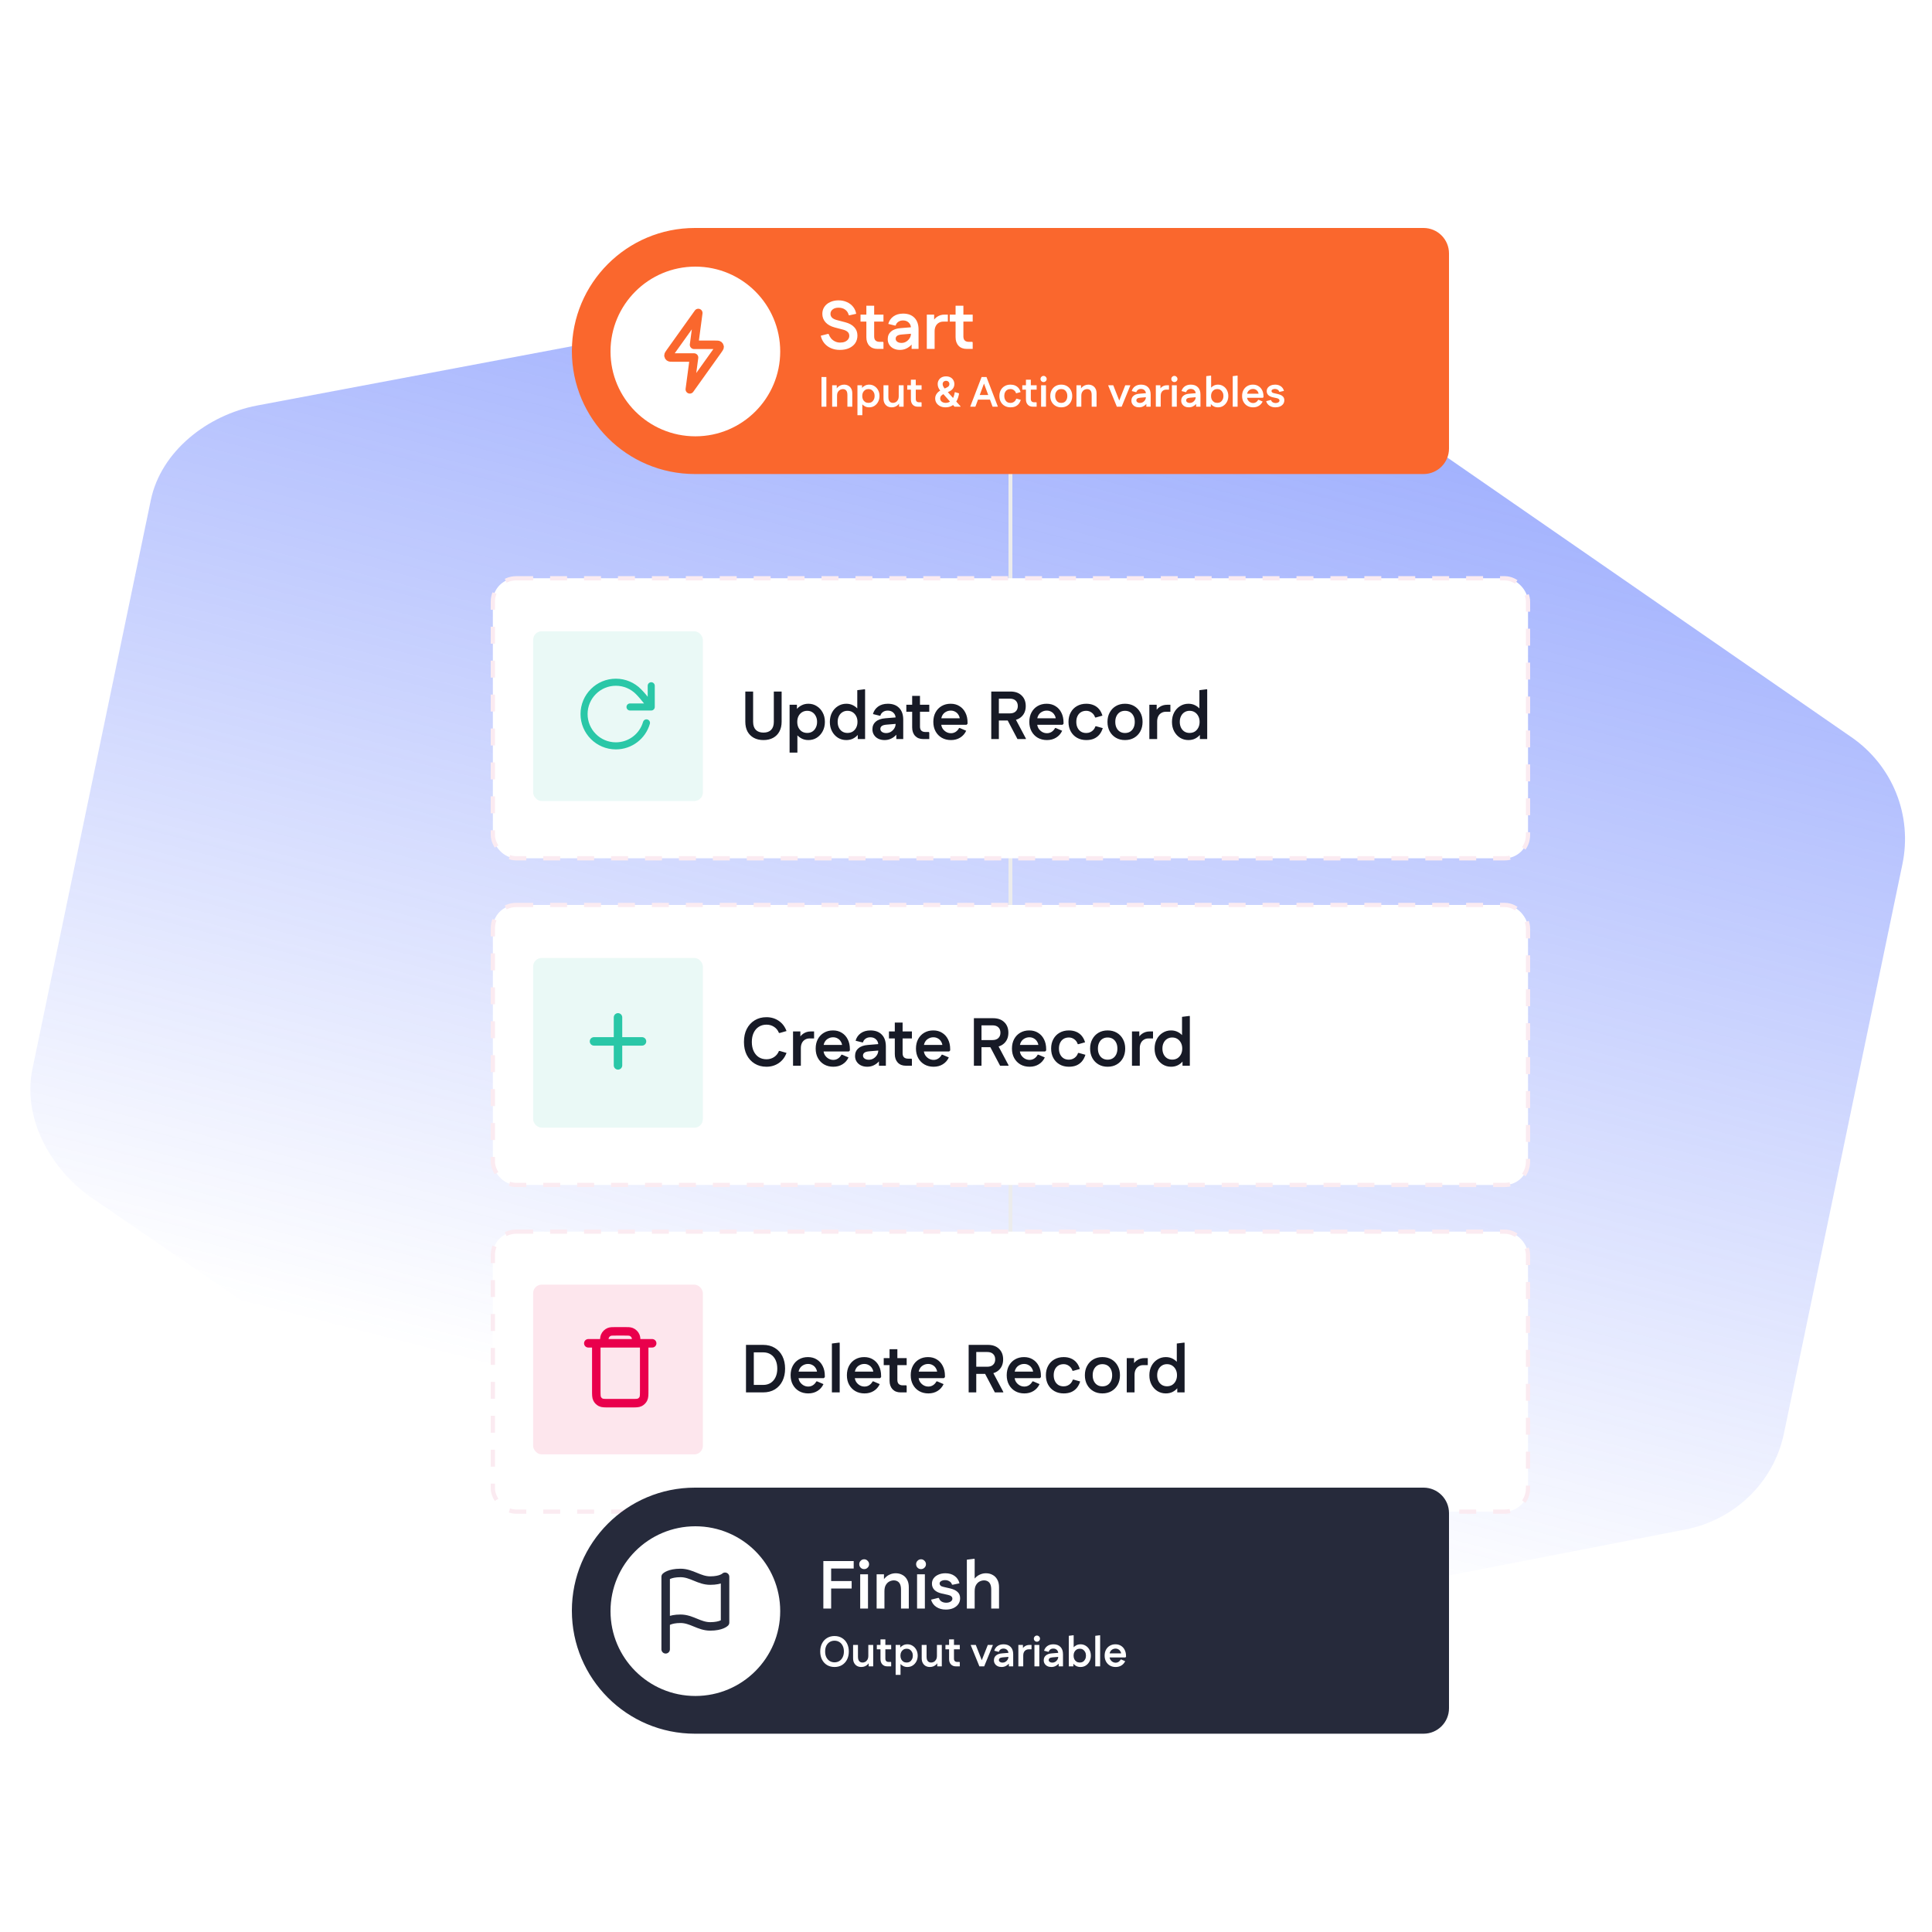 <svg width="500" height="500" viewBox="0 0 500 500" fill="none" xmlns="http://www.w3.org/2000/svg">
<g clip-path="url(#clip0_79_76)">
<path fill-rule="evenodd" clip-rule="evenodd" d="M304.806 70.135C297.443 65.047 288.351 63.118 279.563 64.82L66.516 104.95C53.633 107.412 41.66 116.806 39.035 129.416L8.389 276.655C5.769 289.242 12.993 302.607 23.773 310.018L200.581 431.231C207.943 436.319 217.581 438.325 226.374 436.6L436.126 395.844C448.978 393.352 459.057 383.576 461.675 371L492.342 223.657C494.957 211.093 489.878 198.199 479.138 190.772L304.806 70.135Z" fill="url(#paint0_linear_79_76)" fill-opacity="0.6"/>
<rect x="261" y="108" width="1" height="287" fill="#ECECEC"/>
<g filter="url(#filter0_d_79_76)">
<rect x="127.549" y="133.19" width="267.902" height="72.465" rx="6.039" fill="white" stroke="#FBEBF1" stroke-width="1.098" stroke-dasharray="4.39 4.39"/>
<path d="M197.594 175.059C196.622 175.059 195.785 174.866 195.082 174.48C194.38 174.093 193.835 173.549 193.448 172.846C193.074 172.132 192.886 171.288 192.886 170.316V162.499H194.907V170.351C194.907 171.241 195.135 171.927 195.592 172.407C196.06 172.887 196.728 173.127 197.594 173.127C198.461 173.127 199.123 172.887 199.579 172.407C200.036 171.927 200.265 171.241 200.265 170.351V162.499H202.285V170.316C202.285 171.288 202.092 172.132 201.705 172.846C201.33 173.549 200.792 174.093 200.089 174.48C199.386 174.866 198.555 175.059 197.594 175.059ZM209.212 175.059C208.557 175.059 207.971 174.925 207.456 174.655C206.94 174.386 206.507 174.035 206.156 173.601C205.816 173.168 205.576 172.705 205.435 172.214V168.489C205.576 167.986 205.816 167.523 206.156 167.101C206.507 166.668 206.94 166.323 207.456 166.065C207.971 165.796 208.557 165.661 209.212 165.661C210.02 165.661 210.741 165.866 211.373 166.276C212.017 166.674 212.527 167.224 212.902 167.927C213.288 168.63 213.481 169.438 213.481 170.351C213.481 171.265 213.288 172.079 212.902 172.793C212.527 173.496 212.017 174.052 211.373 174.462C210.741 174.86 210.02 175.059 209.212 175.059ZM204.346 178.309V165.924H206.244V168.665L205.822 170.351L206.366 172.055V178.309H204.346ZM208.914 173.215C209.417 173.215 209.857 173.098 210.231 172.864C210.618 172.618 210.916 172.278 211.127 171.845C211.35 171.411 211.461 170.914 211.461 170.351C211.461 169.789 211.35 169.297 211.127 168.876C210.916 168.442 210.618 168.103 210.231 167.857C209.857 167.611 209.417 167.488 208.914 167.488C208.41 167.488 207.959 167.611 207.561 167.857C207.175 168.103 206.87 168.442 206.648 168.876C206.437 169.297 206.331 169.789 206.331 170.351C206.331 170.914 206.437 171.411 206.648 171.845C206.87 172.278 207.175 172.618 207.561 172.864C207.959 173.098 208.41 173.215 208.914 173.215ZM219.017 175.059C218.221 175.059 217.501 174.86 216.857 174.462C216.213 174.052 215.703 173.496 215.328 172.793C214.954 172.091 214.766 171.282 214.766 170.369C214.766 169.444 214.954 168.63 215.328 167.927C215.703 167.224 216.213 166.674 216.857 166.276C217.501 165.866 218.221 165.661 219.017 165.661C219.673 165.661 220.259 165.796 220.774 166.065C221.301 166.334 221.735 166.686 222.074 167.119C222.426 167.541 222.671 168.003 222.812 168.507V172.231C222.671 172.723 222.426 173.186 222.074 173.619C221.735 174.052 221.301 174.404 220.774 174.673C220.259 174.931 219.673 175.059 219.017 175.059ZM219.316 173.215C219.831 173.215 220.282 173.098 220.669 172.864C221.055 172.618 221.36 172.278 221.582 171.845C221.805 171.411 221.916 170.914 221.916 170.351C221.916 169.789 221.805 169.297 221.582 168.876C221.36 168.442 221.055 168.103 220.669 167.857C220.282 167.611 219.831 167.488 219.316 167.488C218.824 167.488 218.385 167.611 217.999 167.857C217.612 168.103 217.313 168.442 217.103 168.876C216.892 169.297 216.786 169.789 216.786 170.351C216.786 170.914 216.892 171.411 217.103 171.845C217.313 172.278 217.612 172.618 217.999 172.864C218.385 173.098 218.824 173.215 219.316 173.215ZM221.986 174.796V172.055L222.408 170.351L221.863 168.665V162.147L223.831 161.901L223.884 162.042V174.796H221.986ZM228.926 175.059C228.317 175.059 227.772 174.942 227.292 174.708C226.824 174.474 226.455 174.146 226.185 173.724C225.916 173.303 225.781 172.823 225.781 172.284C225.781 171.452 226.068 170.791 226.642 170.299C227.216 169.795 228.042 169.502 229.119 169.42L232.562 169.139V170.808L229.418 171.072C228.856 171.118 228.452 171.236 228.206 171.423C227.96 171.61 227.837 171.862 227.837 172.178C227.837 172.495 227.977 172.752 228.258 172.951C228.539 173.15 228.897 173.25 229.33 173.25C229.787 173.25 230.197 173.139 230.56 172.916C230.934 172.682 231.233 172.383 231.456 172.02C231.678 171.657 231.789 171.265 231.789 170.843V169.385C231.789 168.823 231.602 168.36 231.227 167.997C230.852 167.623 230.36 167.435 229.751 167.435C229.236 167.435 228.809 167.564 228.469 167.822C228.141 168.068 227.93 168.378 227.837 168.753H227.643L225.922 168.331C226.133 167.535 226.572 166.891 227.239 166.399C227.919 165.907 228.762 165.661 229.769 165.661C231.022 165.661 232 166.024 232.703 166.75C233.406 167.464 233.757 168.478 233.757 169.789V174.796H231.965V172.214L232.685 172.319C232.545 172.823 232.293 173.285 231.93 173.707C231.567 174.117 231.128 174.445 230.612 174.691C230.109 174.936 229.547 175.059 228.926 175.059ZM238.914 174.796C238.048 174.796 237.357 174.527 236.841 173.988C236.326 173.437 236.068 172.7 236.068 171.774V163.623H238.089V171.564C238.089 172.032 238.206 172.383 238.44 172.618C238.686 172.852 239.037 172.969 239.494 172.969H240.407L240.495 173.162V174.796H238.914ZM234.558 167.734V165.924H240.495V167.734H234.558ZM246.114 175.059C245.212 175.059 244.415 174.86 243.724 174.462C243.045 174.064 242.512 173.513 242.126 172.811C241.739 172.108 241.546 171.288 241.546 170.351C241.546 169.426 241.733 168.612 242.108 167.91C242.495 167.195 243.022 166.645 243.689 166.258C244.369 165.86 245.147 165.661 246.026 165.661C246.904 165.661 247.665 165.866 248.309 166.276C248.965 166.674 249.475 167.236 249.838 167.962C250.213 168.688 250.4 169.537 250.4 170.509V170.843L250.136 171.107H242.495V169.42H249.486L248.415 169.824C248.403 169.332 248.286 168.911 248.064 168.56C247.853 168.196 247.572 167.921 247.22 167.734C246.881 167.535 246.494 167.435 246.061 167.435C245.592 167.435 245.165 167.546 244.778 167.769C244.392 167.98 244.093 168.278 243.883 168.665C243.672 169.04 243.566 169.479 243.566 169.982V170.685C243.566 171.165 243.678 171.605 243.9 172.003C244.134 172.389 244.445 172.7 244.831 172.934C245.218 173.168 245.645 173.285 246.114 173.285C246.559 173.285 246.963 173.168 247.326 172.934C247.7 172.688 247.993 172.36 248.204 171.95H248.415L250.049 172.653C249.697 173.414 249.176 174.005 248.485 174.427C247.806 174.849 247.015 175.059 246.114 175.059ZM256.538 174.796V162.499H258.505V174.796H256.538ZM257.574 170V168.155H261.351C262.007 168.155 262.511 167.986 262.862 167.646C263.225 167.306 263.407 166.844 263.407 166.258H265.462C265.462 167.394 265.105 168.302 264.39 168.981C263.688 169.66 262.727 170 261.509 170H257.574ZM263.407 166.258C263.407 165.661 263.225 165.192 262.862 164.853C262.511 164.513 262.007 164.343 261.351 164.343H257.574V162.499H261.509C262.727 162.499 263.688 162.838 264.39 163.518C265.105 164.197 265.462 165.11 265.462 166.258H263.407ZM263.319 174.796L260.508 169.455L262.44 168.893L265.497 174.655V174.796H263.319ZM270.955 175.059C270.053 175.059 269.257 174.86 268.566 174.462C267.886 174.064 267.354 173.513 266.967 172.811C266.581 172.108 266.387 171.288 266.387 170.351C266.387 169.426 266.575 168.612 266.95 167.91C267.336 167.195 267.863 166.645 268.531 166.258C269.21 165.86 269.989 165.661 270.867 165.661C271.745 165.661 272.507 165.866 273.151 166.276C273.807 166.674 274.316 167.236 274.679 167.962C275.054 168.688 275.241 169.537 275.241 170.509V170.843L274.978 171.107H267.336V169.42H274.328L273.256 169.824C273.244 169.332 273.127 168.911 272.905 168.56C272.694 168.196 272.413 167.921 272.062 167.734C271.722 167.535 271.336 167.435 270.902 167.435C270.434 167.435 270.006 167.546 269.62 167.769C269.233 167.98 268.935 168.278 268.724 168.665C268.513 169.04 268.408 169.479 268.408 169.982V170.685C268.408 171.165 268.519 171.605 268.741 172.003C268.976 172.389 269.286 172.7 269.672 172.934C270.059 173.168 270.486 173.285 270.955 173.285C271.4 173.285 271.804 173.168 272.167 172.934C272.542 172.688 272.835 172.36 273.045 171.95H273.256L274.89 172.653C274.539 173.414 274.017 174.005 273.326 174.427C272.647 174.849 271.857 175.059 270.955 175.059ZM281.129 175.059C280.215 175.059 279.413 174.86 278.722 174.462C278.031 174.064 277.493 173.513 277.106 172.811C276.72 172.108 276.526 171.288 276.526 170.351C276.526 169.426 276.72 168.612 277.106 167.91C277.493 167.195 278.031 166.645 278.722 166.258C279.413 165.86 280.215 165.661 281.129 165.661C281.832 165.661 282.458 165.778 283.009 166.012C283.571 166.246 284.045 166.592 284.432 167.049C284.818 167.505 285.111 168.068 285.31 168.735L283.624 169.209H283.413C283.249 168.682 282.956 168.267 282.534 167.962C282.113 167.646 281.644 167.488 281.129 167.488C280.602 167.488 280.145 167.605 279.759 167.839C279.372 168.073 279.074 168.407 278.863 168.841C278.652 169.262 278.547 169.766 278.547 170.351C278.547 170.925 278.652 171.429 278.863 171.862C279.074 172.295 279.372 172.635 279.759 172.881C280.145 173.115 280.602 173.232 281.129 173.232C281.504 173.232 281.843 173.162 282.148 173.022C282.464 172.881 282.739 172.682 282.974 172.424C283.208 172.167 283.383 171.856 283.501 171.493H283.711L285.398 171.968C285.187 172.647 284.883 173.221 284.484 173.689C284.086 174.146 283.606 174.491 283.044 174.726C282.493 174.948 281.855 175.059 281.129 175.059ZM291.146 175.059C290.256 175.059 289.471 174.86 288.792 174.462C288.113 174.064 287.58 173.513 287.194 172.811C286.807 172.096 286.614 171.277 286.614 170.351C286.614 169.438 286.807 168.63 287.194 167.927C287.58 167.213 288.113 166.656 288.792 166.258C289.471 165.86 290.256 165.661 291.146 165.661C292.048 165.661 292.839 165.86 293.518 166.258C294.197 166.656 294.73 167.213 295.116 167.927C295.503 168.63 295.696 169.438 295.696 170.351C295.696 171.277 295.503 172.096 295.116 172.811C294.73 173.513 294.197 174.064 293.518 174.462C292.839 174.86 292.048 175.059 291.146 175.059ZM291.146 173.232C291.662 173.232 292.107 173.115 292.481 172.881C292.856 172.647 293.149 172.313 293.36 171.88C293.571 171.446 293.676 170.943 293.676 170.369C293.676 169.772 293.571 169.262 293.36 168.841C293.149 168.407 292.856 168.073 292.481 167.839C292.107 167.605 291.662 167.488 291.146 167.488C290.643 167.488 290.203 167.605 289.829 167.839C289.454 168.073 289.161 168.407 288.95 168.841C288.739 169.262 288.634 169.766 288.634 170.351C288.634 170.937 288.739 171.446 288.95 171.88C289.161 172.313 289.454 172.647 289.829 172.881C290.203 173.115 290.643 173.232 291.146 173.232ZM297.45 174.796V165.924H299.347V168.191L298.838 168.155C299.084 167.464 299.493 166.92 300.067 166.522C300.641 166.124 301.297 165.924 302.035 165.924H302.896V167.734H301.736C301.279 167.734 300.881 167.839 300.542 168.05C300.202 168.249 299.938 168.536 299.751 168.911C299.564 169.286 299.47 169.731 299.47 170.246V174.796H297.45ZM307.558 175.059C306.761 175.059 306.041 174.86 305.397 174.462C304.753 174.052 304.243 173.496 303.868 172.793C303.494 172.091 303.306 171.282 303.306 170.369C303.306 169.444 303.494 168.63 303.868 167.927C304.243 167.224 304.753 166.674 305.397 166.276C306.041 165.866 306.761 165.661 307.558 165.661C308.213 165.661 308.799 165.796 309.314 166.065C309.841 166.334 310.275 166.686 310.614 167.119C310.966 167.541 311.212 168.003 311.352 168.507V172.231C311.212 172.723 310.966 173.186 310.614 173.619C310.275 174.052 309.841 174.404 309.314 174.673C308.799 174.931 308.213 175.059 307.558 175.059ZM307.856 173.215C308.372 173.215 308.822 173.098 309.209 172.864C309.595 172.618 309.9 172.278 310.122 171.845C310.345 171.411 310.456 170.914 310.456 170.351C310.456 169.789 310.345 169.297 310.122 168.876C309.9 168.442 309.595 168.103 309.209 167.857C308.822 167.611 308.372 167.488 307.856 167.488C307.364 167.488 306.925 167.611 306.539 167.857C306.152 168.103 305.854 168.442 305.643 168.876C305.432 169.297 305.326 169.789 305.326 170.351C305.326 170.914 305.432 171.411 305.643 171.845C305.854 172.278 306.152 172.618 306.539 172.864C306.925 173.098 307.364 173.215 307.856 173.215ZM310.526 174.796V172.055L310.948 170.351L310.403 168.665V162.147L312.371 161.901L312.424 162.042V174.796H310.526Z" fill="#171A26"/>
<rect x="137.979" y="146.914" width="43.918" height="43.918" rx="2.196" fill="#2AC7A7" fill-opacity="0.1"/>
<path d="M168.539 166.495C168.539 166.495 166.705 163.995 165.215 162.504C163.724 161.012 161.665 160.09 159.39 160.09C154.842 160.09 151.155 163.777 151.155 168.324C151.155 172.872 154.842 176.559 159.39 176.559C163.144 176.559 166.311 174.047 167.303 170.612M168.539 166.495V161.005M168.539 166.495H163.05" stroke="#2AC7A7" stroke-width="1.83" stroke-linecap="round" stroke-linejoin="round"/>
</g>
<g filter="url(#filter1_d_79_76)">
<rect x="127.549" y="217.733" width="267.902" height="72.465" rx="6.039" fill="white" stroke="#FBEBF1" stroke-width="1.098" stroke-dasharray="4.39 4.39"/>
<path d="M198.35 259.602C197.202 259.602 196.189 259.333 195.311 258.794C194.432 258.255 193.747 257.506 193.255 256.546C192.775 255.585 192.535 254.467 192.535 253.19C192.535 251.902 192.775 250.783 193.255 249.835C193.747 248.874 194.432 248.125 195.311 247.586C196.189 247.047 197.202 246.778 198.35 246.778C199.556 246.778 200.622 247.094 201.547 247.727C202.472 248.359 203.14 249.238 203.55 250.362L201.775 250.871L201.582 250.836C201.313 250.157 200.891 249.636 200.317 249.273C199.743 248.898 199.093 248.711 198.367 248.711C197.606 248.711 196.938 248.898 196.365 249.273C195.802 249.636 195.363 250.151 195.047 250.819C194.731 251.486 194.573 252.277 194.573 253.19C194.573 254.104 194.731 254.894 195.047 255.562C195.363 256.229 195.802 256.751 196.365 257.125C196.938 257.488 197.606 257.67 198.367 257.67C199.093 257.67 199.743 257.482 200.317 257.108C200.891 256.733 201.313 256.212 201.582 255.544L201.775 255.509L203.55 256.019C203.14 257.143 202.472 258.021 201.547 258.654C200.622 259.286 199.556 259.602 198.35 259.602ZM205.238 259.339V250.467H207.136V252.733L206.626 252.698C206.872 252.007 207.282 251.463 207.856 251.065C208.43 250.666 209.086 250.467 209.823 250.467H210.684V252.277H209.525C209.068 252.277 208.67 252.382 208.33 252.593C207.991 252.792 207.727 253.079 207.54 253.454C207.352 253.828 207.259 254.274 207.259 254.789V259.339H205.238ZM215.662 259.602C214.761 259.602 213.964 259.403 213.273 259.005C212.594 258.607 212.061 258.056 211.675 257.354C211.288 256.651 211.095 255.831 211.095 254.894C211.095 253.969 211.282 253.155 211.657 252.452C212.043 251.738 212.57 251.188 213.238 250.801C213.917 250.403 214.696 250.204 215.575 250.204C216.453 250.204 217.214 250.409 217.858 250.819C218.514 251.217 219.024 251.779 219.387 252.505C219.761 253.231 219.949 254.08 219.949 255.052V255.386L219.685 255.65H212.043V253.963H219.035L217.964 254.367C217.952 253.875 217.835 253.454 217.612 253.102C217.402 252.739 217.12 252.464 216.769 252.277C216.429 252.078 216.043 251.978 215.61 251.978C215.141 251.978 214.714 252.089 214.327 252.312C213.941 252.523 213.642 252.821 213.431 253.208C213.22 253.583 213.115 254.022 213.115 254.525V255.228C213.115 255.708 213.226 256.147 213.449 256.546C213.683 256.932 213.993 257.242 214.38 257.477C214.766 257.711 215.194 257.828 215.662 257.828C216.107 257.828 216.511 257.711 216.874 257.477C217.249 257.231 217.542 256.903 217.753 256.493H217.964L219.597 257.196C219.246 257.957 218.725 258.548 218.034 258.97C217.355 259.391 216.564 259.602 215.662 259.602ZM224.431 259.602C223.822 259.602 223.277 259.485 222.797 259.251C222.329 259.017 221.96 258.689 221.691 258.267C221.421 257.846 221.287 257.365 221.287 256.827C221.287 255.995 221.573 255.333 222.147 254.842C222.721 254.338 223.547 254.045 224.624 253.963L228.068 253.682V255.351L224.923 255.614C224.361 255.661 223.957 255.778 223.711 255.966C223.465 256.153 223.342 256.405 223.342 256.721C223.342 257.037 223.482 257.295 223.764 257.494C224.045 257.693 224.402 257.793 224.835 257.793C225.292 257.793 225.702 257.682 226.065 257.459C226.44 257.225 226.738 256.926 226.961 256.563C227.183 256.2 227.295 255.808 227.295 255.386V253.928C227.295 253.366 227.107 252.903 226.732 252.54C226.358 252.165 225.866 251.978 225.257 251.978C224.741 251.978 224.314 252.107 223.974 252.365C223.646 252.61 223.436 252.921 223.342 253.296H223.149L221.427 252.874C221.638 252.078 222.077 251.433 222.745 250.942C223.424 250.45 224.267 250.204 225.274 250.204C226.527 250.204 227.505 250.567 228.208 251.293C228.911 252.007 229.262 253.02 229.262 254.332V259.339H227.47V256.756L228.19 256.862C228.05 257.365 227.798 257.828 227.435 258.25C227.072 258.66 226.633 258.987 226.118 259.233C225.614 259.479 225.052 259.602 224.431 259.602ZM234.419 259.339C233.553 259.339 232.862 259.069 232.347 258.531C231.831 257.98 231.574 257.242 231.574 256.317V248.166H233.594V256.106C233.594 256.575 233.711 256.926 233.945 257.16C234.191 257.395 234.542 257.512 234.999 257.512H235.913L236.001 257.705V259.339H234.419ZM230.063 252.277V250.467H236.001V252.277H230.063ZM241.619 259.602C240.717 259.602 239.921 259.403 239.23 259.005C238.55 258.607 238.017 258.056 237.631 257.354C237.245 256.651 237.051 255.831 237.051 254.894C237.051 253.969 237.239 253.155 237.613 252.452C238 251.738 238.527 251.188 239.194 250.801C239.874 250.403 240.653 250.204 241.531 250.204C242.409 250.204 243.171 250.409 243.815 250.819C244.471 251.217 244.98 251.779 245.343 252.505C245.718 253.231 245.905 254.08 245.905 255.052V255.386L245.642 255.65H238V253.963H244.992L243.92 254.367C243.908 253.875 243.791 253.454 243.569 253.102C243.358 252.739 243.077 252.464 242.726 252.277C242.386 252.078 241.999 251.978 241.566 251.978C241.098 251.978 240.67 252.089 240.284 252.312C239.897 252.523 239.599 252.821 239.388 253.208C239.177 253.583 239.072 254.022 239.072 254.525V255.228C239.072 255.708 239.183 256.147 239.405 256.546C239.64 256.932 239.95 257.242 240.336 257.477C240.723 257.711 241.15 257.828 241.619 257.828C242.064 257.828 242.468 257.711 242.831 257.477C243.206 257.231 243.498 256.903 243.709 256.493H243.92L245.554 257.196C245.203 257.957 244.681 258.548 243.99 258.97C243.311 259.391 242.521 259.602 241.619 259.602ZM252.043 259.339V247.042H254.01V259.339H252.043ZM253.079 254.543V252.698H256.856C257.512 252.698 258.016 252.529 258.367 252.189C258.73 251.849 258.912 251.387 258.912 250.801H260.967C260.967 251.937 260.61 252.845 259.896 253.524C259.193 254.203 258.233 254.543 257.015 254.543H253.079ZM258.912 250.801C258.912 250.204 258.73 249.735 258.367 249.396C258.016 249.056 257.512 248.886 256.856 248.886H253.079V247.042H257.015C258.233 247.042 259.193 247.381 259.896 248.061C260.61 248.74 260.967 249.653 260.967 250.801H258.912ZM258.824 259.339L256.013 253.998L257.946 253.436L261.002 259.198V259.339H258.824ZM266.46 259.602C265.558 259.602 264.762 259.403 264.071 259.005C263.392 258.607 262.859 258.056 262.472 257.354C262.086 256.651 261.893 255.831 261.893 254.894C261.893 253.969 262.08 253.155 262.455 252.452C262.841 251.738 263.368 251.188 264.036 250.801C264.715 250.403 265.494 250.204 266.372 250.204C267.251 250.204 268.012 250.409 268.656 250.819C269.312 251.217 269.821 251.779 270.184 252.505C270.559 253.231 270.747 254.08 270.747 255.052V255.386L270.483 255.65H262.841V253.963H269.833L268.761 254.367C268.75 253.875 268.633 253.454 268.41 253.102C268.199 252.739 267.918 252.464 267.567 252.277C267.227 252.078 266.841 251.978 266.407 251.978C265.939 251.978 265.511 252.089 265.125 252.312C264.739 252.523 264.44 252.821 264.229 253.208C264.018 253.583 263.913 254.022 263.913 254.525V255.228C263.913 255.708 264.024 256.147 264.247 256.546C264.481 256.932 264.791 257.242 265.178 257.477C265.564 257.711 265.992 257.828 266.46 257.828C266.905 257.828 267.309 257.711 267.672 257.477C268.047 257.231 268.34 256.903 268.551 256.493H268.761L270.395 257.196C270.044 257.957 269.523 258.548 268.832 258.97C268.152 259.391 267.362 259.602 266.46 259.602ZM276.634 259.602C275.721 259.602 274.918 259.403 274.227 259.005C273.537 258.607 272.998 258.056 272.611 257.354C272.225 256.651 272.032 255.831 272.032 254.894C272.032 253.969 272.225 253.155 272.611 252.452C272.998 251.738 273.537 251.188 274.227 250.801C274.918 250.403 275.721 250.204 276.634 250.204C277.337 250.204 277.963 250.321 278.514 250.555C279.076 250.789 279.55 251.135 279.937 251.592C280.323 252.048 280.616 252.61 280.815 253.278L279.129 253.752H278.918C278.754 253.225 278.461 252.81 278.04 252.505C277.618 252.189 277.15 252.031 276.634 252.031C276.107 252.031 275.65 252.148 275.264 252.382C274.877 252.616 274.579 252.95 274.368 253.383C274.157 253.805 274.052 254.309 274.052 254.894C274.052 255.468 274.157 255.972 274.368 256.405C274.579 256.838 274.877 257.178 275.264 257.424C275.65 257.658 276.107 257.775 276.634 257.775C277.009 257.775 277.349 257.705 277.653 257.564C277.969 257.424 278.245 257.225 278.479 256.967C278.713 256.71 278.889 256.399 279.006 256.036H279.217L280.903 256.51C280.692 257.19 280.388 257.764 279.99 258.232C279.591 258.689 279.111 259.034 278.549 259.269C277.999 259.491 277.36 259.602 276.634 259.602ZM286.651 259.602C285.761 259.602 284.977 259.403 284.297 259.005C283.618 258.607 283.085 258.056 282.699 257.354C282.312 256.639 282.119 255.819 282.119 254.894C282.119 253.981 282.312 253.173 282.699 252.47C283.085 251.756 283.618 251.199 284.297 250.801C284.977 250.403 285.761 250.204 286.651 250.204C287.553 250.204 288.344 250.403 289.023 250.801C289.702 251.199 290.235 251.756 290.622 252.47C291.008 253.173 291.201 253.981 291.201 254.894C291.201 255.819 291.008 256.639 290.622 257.354C290.235 258.056 289.702 258.607 289.023 259.005C288.344 259.403 287.553 259.602 286.651 259.602ZM286.651 257.775C287.167 257.775 287.612 257.658 287.987 257.424C288.361 257.19 288.654 256.856 288.865 256.423C289.076 255.989 289.181 255.486 289.181 254.912C289.181 254.315 289.076 253.805 288.865 253.383C288.654 252.95 288.361 252.616 287.987 252.382C287.612 252.148 287.167 252.031 286.651 252.031C286.148 252.031 285.709 252.148 285.334 252.382C284.959 252.616 284.666 252.95 284.456 253.383C284.245 253.805 284.139 254.309 284.139 254.894C284.139 255.48 284.245 255.989 284.456 256.423C284.666 256.856 284.959 257.19 285.334 257.424C285.709 257.658 286.148 257.775 286.651 257.775ZM292.955 259.339V250.467H294.852V252.733L294.343 252.698C294.589 252.007 294.999 251.463 295.572 251.065C296.146 250.666 296.802 250.467 297.54 250.467H298.401V252.277H297.241C296.785 252.277 296.386 252.382 296.047 252.593C295.707 252.792 295.444 253.079 295.256 253.454C295.069 253.828 294.975 254.274 294.975 254.789V259.339H292.955ZM303.063 259.602C302.266 259.602 301.546 259.403 300.902 259.005C300.258 258.595 299.748 258.039 299.374 257.336C298.999 256.633 298.811 255.825 298.811 254.912C298.811 253.987 298.999 253.173 299.374 252.47C299.748 251.767 300.258 251.217 300.902 250.819C301.546 250.409 302.266 250.204 303.063 250.204C303.719 250.204 304.304 250.338 304.82 250.608C305.347 250.877 305.78 251.229 306.119 251.662C306.471 252.083 306.717 252.546 306.857 253.05V256.774C306.717 257.266 306.471 257.728 306.119 258.162C305.78 258.595 305.347 258.946 304.82 259.216C304.304 259.473 303.719 259.602 303.063 259.602ZM303.361 257.758C303.877 257.758 304.328 257.641 304.714 257.406C305.101 257.16 305.405 256.821 305.628 256.387C305.85 255.954 305.961 255.456 305.961 254.894C305.961 254.332 305.85 253.84 305.628 253.419C305.405 252.985 305.101 252.646 304.714 252.4C304.328 252.154 303.877 252.031 303.361 252.031C302.87 252.031 302.43 252.154 302.044 252.4C301.657 252.646 301.359 252.985 301.148 253.419C300.937 253.84 300.832 254.332 300.832 254.894C300.832 255.456 300.937 255.954 301.148 256.387C301.359 256.821 301.657 257.16 302.044 257.406C302.43 257.641 302.87 257.758 303.361 257.758ZM306.032 259.339V256.598L306.453 254.894L305.909 253.208V246.69L307.876 246.444L307.929 246.585V259.339H306.032Z" fill="#171A26"/>
<rect x="137.979" y="231.457" width="43.918" height="43.918" rx="2.196" fill="#2AC7A7" fill-opacity="0.1"/>
<path d="M159.939 259.25V253.04M159.939 253.04V246.829M159.939 253.04H166.15M159.939 253.04H153.728" stroke="#2AC7A7" stroke-width="2.196" stroke-linecap="round" stroke-linejoin="round"/>
</g>
<g filter="url(#filter2_d_79_76)">
<rect x="127.549" y="302.276" width="267.902" height="72.465" rx="6.039" fill="white" stroke="#FBEBF1" stroke-width="1.098" stroke-dasharray="4.39 4.39"/>
<path d="M194.292 343.882V341.949H197.489C198.25 341.949 198.906 341.774 199.456 341.422C200.007 341.059 200.429 340.561 200.721 339.929C201.014 339.297 201.161 338.565 201.161 337.733C201.161 336.89 201.014 336.152 200.721 335.52C200.429 334.887 200.007 334.395 199.456 334.044C198.906 333.693 198.25 333.517 197.489 333.517H194.292V331.584H197.489C198.66 331.584 199.673 331.848 200.528 332.375C201.383 332.89 202.039 333.611 202.496 334.536C202.952 335.461 203.181 336.527 203.181 337.733C203.181 338.939 202.952 340.005 202.496 340.93C202.039 341.856 201.383 342.582 200.528 343.109C199.673 343.624 198.66 343.882 197.489 343.882H194.292ZM193.062 343.882V331.584H195.082V343.882H193.062ZM209.178 344.145C208.276 344.145 207.479 343.946 206.788 343.548C206.109 343.15 205.576 342.599 205.19 341.897C204.803 341.194 204.61 340.374 204.61 339.437C204.61 338.512 204.797 337.698 205.172 336.995C205.559 336.281 206.086 335.73 206.753 335.344C207.433 334.946 208.211 334.747 209.09 334.747C209.968 334.747 210.729 334.952 211.373 335.361C212.029 335.76 212.539 336.322 212.902 337.048C213.277 337.774 213.464 338.623 213.464 339.595V339.929L213.2 340.192H205.559V338.506H212.55L211.479 338.91C211.467 338.418 211.35 337.997 211.128 337.645C210.917 337.282 210.636 337.007 210.284 336.82C209.945 336.62 209.558 336.521 209.125 336.521C208.656 336.521 208.229 336.632 207.842 336.855C207.456 337.065 207.157 337.364 206.946 337.751C206.736 338.125 206.63 338.565 206.63 339.068V339.771C206.63 340.251 206.742 340.69 206.964 341.088C207.198 341.475 207.509 341.785 207.895 342.019C208.282 342.254 208.709 342.371 209.178 342.371C209.623 342.371 210.027 342.254 210.39 342.019C210.764 341.774 211.057 341.446 211.268 341.036H211.479L213.113 341.738C212.761 342.5 212.24 343.091 211.549 343.513C210.87 343.934 210.079 344.145 209.178 344.145ZM215.294 343.882V331.233L217.261 330.987L217.314 331.128V343.882H215.294ZM223.743 344.145C222.841 344.145 222.044 343.946 221.353 343.548C220.674 343.15 220.141 342.599 219.755 341.897C219.368 341.194 219.175 340.374 219.175 339.437C219.175 338.512 219.363 337.698 219.737 336.995C220.124 336.281 220.651 335.73 221.318 335.344C221.998 334.946 222.776 334.747 223.655 334.747C224.533 334.747 225.294 334.952 225.939 335.361C226.594 335.76 227.104 336.322 227.467 337.048C227.842 337.774 228.029 338.623 228.029 339.595V339.929L227.766 340.192H220.124V338.506H227.116L226.044 338.91C226.032 338.418 225.915 337.997 225.693 337.645C225.482 337.282 225.201 337.007 224.849 336.82C224.51 336.62 224.123 336.521 223.69 336.521C223.221 336.521 222.794 336.632 222.408 336.855C222.021 337.065 221.722 337.364 221.512 337.751C221.301 338.125 221.195 338.565 221.195 339.068V339.771C221.195 340.251 221.307 340.69 221.529 341.088C221.763 341.475 222.074 341.785 222.46 342.019C222.847 342.254 223.274 342.371 223.743 342.371C224.188 342.371 224.592 342.254 224.955 342.019C225.33 341.774 225.622 341.446 225.833 341.036H226.044L227.678 341.738C227.326 342.5 226.805 343.091 226.114 343.513C225.435 343.934 224.644 344.145 223.743 344.145ZM233.064 343.882C232.198 343.882 231.507 343.612 230.991 343.074C230.476 342.523 230.218 341.785 230.218 340.86V332.709H232.239V340.649C232.239 341.118 232.356 341.469 232.59 341.703C232.836 341.938 233.187 342.055 233.644 342.055H234.557L234.645 342.248V343.882H233.064ZM228.707 336.82V335.01H234.645V336.82H228.707ZM240.263 344.145C239.362 344.145 238.565 343.946 237.874 343.548C237.195 343.15 236.662 342.599 236.276 341.897C235.889 341.194 235.696 340.374 235.696 339.437C235.696 338.512 235.883 337.698 236.258 336.995C236.645 336.281 237.172 335.73 237.839 335.344C238.518 334.946 239.297 334.747 240.176 334.747C241.054 334.747 241.815 334.952 242.459 335.361C243.115 335.76 243.625 336.322 243.988 337.048C244.363 337.774 244.55 338.623 244.55 339.595V339.929L244.286 340.192H236.645V338.506H243.636L242.565 338.91C242.553 338.418 242.436 337.997 242.213 337.645C242.003 337.282 241.722 337.007 241.37 336.82C241.031 336.62 240.644 336.521 240.211 336.521C239.742 336.521 239.315 336.632 238.928 336.855C238.542 337.065 238.243 337.364 238.032 337.751C237.822 338.125 237.716 338.565 237.716 339.068V339.771C237.716 340.251 237.827 340.69 238.05 341.088C238.284 341.475 238.595 341.785 238.981 342.019C239.368 342.254 239.795 342.371 240.263 342.371C240.709 342.371 241.113 342.254 241.476 342.019C241.85 341.774 242.143 341.446 242.354 341.036H242.565L244.199 341.738C243.847 342.5 243.326 343.091 242.635 343.513C241.956 343.934 241.165 344.145 240.263 344.145ZM250.688 343.882V331.584H252.655V343.882H250.688ZM251.724 339.086V337.241H255.501C256.157 337.241 256.661 337.071 257.012 336.732C257.375 336.392 257.556 335.929 257.556 335.344H259.612C259.612 336.48 259.255 337.388 258.54 338.067C257.838 338.746 256.877 339.086 255.659 339.086H251.724ZM257.556 335.344C257.556 334.747 257.375 334.278 257.012 333.939C256.661 333.599 256.157 333.429 255.501 333.429H251.724V331.584H255.659C256.877 331.584 257.838 331.924 258.54 332.603C259.255 333.283 259.612 334.196 259.612 335.344H257.556ZM257.469 343.882L254.658 338.541L256.59 337.979L259.647 343.741V343.882H257.469ZM265.105 344.145C264.203 344.145 263.407 343.946 262.716 343.548C262.036 343.15 261.504 342.599 261.117 341.897C260.731 341.194 260.537 340.374 260.537 339.437C260.537 338.512 260.725 337.698 261.099 336.995C261.486 336.281 262.013 335.73 262.681 335.344C263.36 334.946 264.139 334.747 265.017 334.747C265.895 334.747 266.657 334.952 267.301 335.361C267.957 335.76 268.466 336.322 268.829 337.048C269.204 337.774 269.391 338.623 269.391 339.595V339.929L269.128 340.192H261.486V338.506H268.478L267.406 338.91C267.394 338.418 267.277 337.997 267.055 337.645C266.844 337.282 266.563 337.007 266.212 336.82C265.872 336.62 265.485 336.521 265.052 336.521C264.584 336.521 264.156 336.632 263.77 336.855C263.383 337.065 263.085 337.364 262.874 337.751C262.663 338.125 262.558 338.565 262.558 339.068V339.771C262.558 340.251 262.669 340.69 262.891 341.088C263.126 341.475 263.436 341.785 263.822 342.019C264.209 342.254 264.636 342.371 265.105 342.371C265.55 342.371 265.954 342.254 266.317 342.019C266.692 341.774 266.985 341.446 267.195 341.036H267.406L269.04 341.738C268.689 342.5 268.167 343.091 267.476 343.513C266.797 343.934 266.007 344.145 265.105 344.145ZM275.279 344.145C274.365 344.145 273.563 343.946 272.872 343.548C272.181 343.15 271.642 342.599 271.256 341.897C270.87 341.194 270.676 340.374 270.676 339.437C270.676 338.512 270.87 337.698 271.256 336.995C271.642 336.281 272.181 335.73 272.872 335.344C273.563 334.946 274.365 334.747 275.279 334.747C275.982 334.747 276.608 334.864 277.159 335.098C277.721 335.332 278.195 335.678 278.582 336.134C278.968 336.591 279.261 337.153 279.46 337.821L277.773 338.295H277.563C277.399 337.768 277.106 337.352 276.684 337.048C276.263 336.732 275.794 336.574 275.279 336.574C274.752 336.574 274.295 336.691 273.909 336.925C273.522 337.159 273.224 337.493 273.013 337.926C272.802 338.348 272.697 338.852 272.697 339.437C272.697 340.011 272.802 340.515 273.013 340.948C273.224 341.381 273.522 341.721 273.909 341.967C274.295 342.201 274.752 342.318 275.279 342.318C275.654 342.318 275.993 342.248 276.298 342.107C276.614 341.967 276.889 341.768 277.123 341.51C277.358 341.252 277.533 340.942 277.651 340.579H277.861L279.548 341.053C279.337 341.733 279.032 342.306 278.634 342.775C278.236 343.232 277.756 343.577 277.194 343.811C276.643 344.034 276.005 344.145 275.279 344.145ZM285.296 344.145C284.406 344.145 283.621 343.946 282.942 343.548C282.263 343.15 281.73 342.599 281.343 341.897C280.957 341.182 280.764 340.362 280.764 339.437C280.764 338.524 280.957 337.715 281.343 337.013C281.73 336.298 282.263 335.742 282.942 335.344C283.621 334.946 284.406 334.747 285.296 334.747C286.198 334.747 286.988 334.946 287.668 335.344C288.347 335.742 288.88 336.298 289.266 337.013C289.653 337.715 289.846 338.524 289.846 339.437C289.846 340.362 289.653 341.182 289.266 341.897C288.88 342.599 288.347 343.15 287.668 343.548C286.988 343.946 286.198 344.145 285.296 344.145ZM285.296 342.318C285.811 342.318 286.257 342.201 286.631 341.967C287.006 341.733 287.299 341.399 287.51 340.965C287.72 340.532 287.826 340.029 287.826 339.455C287.826 338.857 287.72 338.348 287.51 337.926C287.299 337.493 287.006 337.159 286.631 336.925C286.257 336.691 285.811 336.574 285.296 336.574C284.793 336.574 284.353 336.691 283.979 336.925C283.604 337.159 283.311 337.493 283.1 337.926C282.889 338.348 282.784 338.852 282.784 339.437C282.784 340.023 282.889 340.532 283.1 340.965C283.311 341.399 283.604 341.733 283.979 341.967C284.353 342.201 284.793 342.318 285.296 342.318ZM291.6 343.882V335.01H293.497V337.276L292.987 337.241C293.233 336.55 293.643 336.006 294.217 335.607C294.791 335.209 295.447 335.01 296.185 335.01H297.046V336.82H295.886C295.429 336.82 295.031 336.925 294.692 337.136C294.352 337.335 294.088 337.622 293.901 337.997C293.714 338.371 293.62 338.816 293.62 339.332V343.882H291.6ZM301.707 344.145C300.911 344.145 300.191 343.946 299.547 343.548C298.903 343.138 298.393 342.582 298.018 341.879C297.644 341.176 297.456 340.368 297.456 339.455C297.456 338.529 297.644 337.715 298.018 337.013C298.393 336.31 298.903 335.76 299.547 335.361C300.191 334.952 300.911 334.747 301.707 334.747C302.363 334.747 302.949 334.881 303.464 335.151C303.991 335.42 304.425 335.771 304.764 336.205C305.116 336.626 305.361 337.089 305.502 337.593V341.317C305.361 341.809 305.116 342.271 304.764 342.705C304.425 343.138 303.991 343.489 303.464 343.759C302.949 344.016 302.363 344.145 301.707 344.145ZM302.006 342.301C302.521 342.301 302.972 342.183 303.359 341.949C303.745 341.703 304.05 341.364 304.272 340.93C304.495 340.497 304.606 339.999 304.606 339.437C304.606 338.875 304.495 338.383 304.272 337.961C304.05 337.528 303.745 337.188 303.359 336.943C302.972 336.697 302.521 336.574 302.006 336.574C301.514 336.574 301.075 336.697 300.689 336.943C300.302 337.188 300.003 337.528 299.793 337.961C299.582 338.383 299.476 338.875 299.476 339.437C299.476 339.999 299.582 340.497 299.793 340.93C300.003 341.364 300.302 341.703 300.689 341.949C301.075 342.183 301.514 342.301 302.006 342.301ZM304.676 343.882V341.141L305.098 339.437L304.553 337.751V331.233L306.521 330.987L306.574 331.128V343.882H304.676Z" fill="#171A26"/>
<rect x="137.979" y="316" width="43.918" height="43.918" rx="2.196" fill="#E9004C" fill-opacity="0.1"/>
<path d="M154.319 331.177V343.368C154.319 344.525 154.319 345.104 154.545 345.546C154.743 345.934 155.059 346.251 155.447 346.449C155.889 346.674 156.467 346.674 157.622 346.674H163.414C164.569 346.674 165.147 346.674 165.588 346.449C165.977 346.251 166.294 345.934 166.492 345.546C166.717 345.104 166.717 344.526 166.717 343.371V331.177M154.319 331.177H156.386M154.319 331.177H152.253M156.386 331.177H164.651M156.386 331.177C156.386 330.214 156.386 329.733 156.543 329.353C156.753 328.847 157.155 328.445 157.661 328.235C158.041 328.078 158.522 328.078 159.485 328.078H161.551C162.514 328.078 162.996 328.078 163.375 328.235C163.882 328.445 164.284 328.847 164.493 329.353C164.651 329.733 164.651 330.214 164.651 331.177M164.651 331.177H166.717M166.717 331.177H168.783" stroke="#E9004C" stroke-width="2.196" stroke-linecap="round" stroke-linejoin="round"/>
</g>
<path d="M148 416.84C148 399.255 162.255 385 179.84 385H368.41C372.05 385 375 387.95 375 391.59V442.09C375 445.73 372.05 448.68 368.41 448.68H179.84C162.255 448.68 148 434.425 148 416.84Z" fill="#262A3B"/>
<path d="M213.082 416.294V403.997H215.103V416.294H213.082ZM214.119 411.112V409.179H220.408V411.112H214.119ZM214.119 405.929V403.997H220.935V405.929H214.119ZM222.617 416.294V407.422H224.637V416.294H222.617ZM223.636 406.087C223.284 406.087 222.986 405.964 222.74 405.718C222.494 405.472 222.371 405.168 222.371 404.805C222.371 404.465 222.494 404.172 222.74 403.926C222.986 403.669 223.29 403.54 223.653 403.54C223.993 403.54 224.286 403.669 224.532 403.926C224.789 404.172 224.918 404.471 224.918 404.822C224.918 405.174 224.789 405.472 224.532 405.718C224.286 405.964 223.987 406.087 223.636 406.087ZM226.871 416.294V407.422H228.769V409.689L228.259 409.653C228.447 409.138 228.716 408.699 229.067 408.336C229.419 407.961 229.829 407.674 230.297 407.475C230.766 407.264 231.275 407.159 231.825 407.159C232.458 407.159 233.026 407.299 233.529 407.58C234.045 407.85 234.449 408.254 234.742 408.793C235.046 409.32 235.198 409.981 235.198 410.778V416.294H233.178V411.393C233.178 410.83 233.102 410.374 232.95 410.022C232.798 409.671 232.575 409.413 232.282 409.249C232.001 409.085 231.673 409.003 231.298 409.003C230.947 409.003 230.584 409.091 230.209 409.267C229.846 409.443 229.536 409.735 229.278 410.145C229.021 410.555 228.892 411.112 228.892 411.814V416.294H226.871ZM237.336 416.294V407.422H239.357V416.294H237.336ZM238.355 406.087C238.004 406.087 237.705 405.964 237.459 405.718C237.213 405.472 237.09 405.168 237.09 404.805C237.09 404.465 237.213 404.172 237.459 403.926C237.705 403.669 238.01 403.54 238.373 403.54C238.712 403.54 239.005 403.669 239.251 403.926C239.509 404.172 239.638 404.471 239.638 404.822C239.638 405.174 239.509 405.472 239.251 405.718C239.005 405.964 238.707 406.087 238.355 406.087ZM244.771 416.557C243.81 416.557 242.991 416.329 242.311 415.872C241.632 415.416 241.181 414.789 240.959 413.993L242.803 413.536L242.996 413.571C243.102 413.946 243.324 414.244 243.664 414.467C244.015 414.678 244.419 414.783 244.876 414.783C245.321 414.783 245.696 414.689 246 414.502C246.317 414.303 246.475 414.051 246.475 413.747C246.475 413.489 246.381 413.284 246.194 413.132C246.018 412.968 245.743 412.845 245.368 412.763L243.699 412.394C242.879 412.207 242.253 411.896 241.819 411.463C241.398 411.018 241.187 410.485 241.187 409.864C241.187 409.326 241.333 408.857 241.626 408.459C241.931 408.049 242.346 407.733 242.873 407.51C243.4 407.276 244.004 407.159 244.683 407.159C245.608 407.159 246.393 407.387 247.037 407.844C247.681 408.301 248.108 408.939 248.319 409.759L246.563 410.128L246.369 410.093C246.276 409.741 246.059 409.46 245.719 409.249C245.391 409.039 245.017 408.933 244.595 408.933C244.197 408.933 243.857 409.015 243.576 409.179C243.307 409.331 243.172 409.542 243.172 409.812C243.172 410.011 243.254 410.192 243.418 410.356C243.582 410.508 243.84 410.62 244.191 410.69L245.86 411.076C246.726 411.275 247.376 411.58 247.81 411.99C248.255 412.388 248.477 412.933 248.477 413.624C248.477 414.221 248.313 414.742 247.985 415.187C247.669 415.62 247.23 415.96 246.668 416.206C246.117 416.44 245.485 416.557 244.771 416.557ZM250.222 416.294V403.645L252.19 403.399L252.243 403.54V409.689L251.61 409.653C251.798 409.138 252.067 408.699 252.418 408.336C252.77 407.961 253.179 407.674 253.648 407.475C254.116 407.264 254.626 407.159 255.176 407.159C255.809 407.159 256.377 407.299 256.88 407.58C257.396 407.85 257.8 408.254 258.092 408.793C258.397 409.32 258.549 409.981 258.549 410.778V416.294H256.529V411.393C256.529 410.83 256.453 410.374 256.301 410.022C256.148 409.671 255.926 409.413 255.633 409.249C255.352 409.085 255.024 409.003 254.649 409.003C254.298 409.003 253.935 409.091 253.56 409.267C253.197 409.443 252.887 409.735 252.629 410.145C252.371 410.555 252.243 411.112 252.243 411.814V416.294H250.222Z" fill="white"/>
<path d="M215.972 431.418C215.255 431.418 214.614 431.253 214.051 430.924C213.495 430.587 213.059 430.118 212.744 429.518C212.43 428.911 212.272 428.208 212.272 427.41C212.272 426.612 212.43 425.913 212.744 425.313C213.059 424.706 213.495 424.237 214.051 423.908C214.614 423.571 215.255 423.403 215.972 423.403C216.697 423.403 217.337 423.571 217.894 423.908C218.45 424.237 218.886 424.706 219.2 425.313C219.515 425.913 219.672 426.612 219.672 427.41C219.672 428.208 219.515 428.911 219.2 429.518C218.886 430.118 218.45 430.587 217.894 430.924C217.337 431.253 216.697 431.418 215.972 431.418ZM215.972 430.21C216.441 430.21 216.858 430.097 217.224 429.87C217.59 429.635 217.875 429.31 218.08 428.892C218.293 428.475 218.399 427.981 218.399 427.41C218.399 426.832 218.293 426.334 218.08 425.917C217.875 425.5 217.59 425.178 217.224 424.951C216.858 424.724 216.441 424.61 215.972 424.61C215.504 424.61 215.087 424.724 214.721 424.951C214.355 425.178 214.066 425.5 213.853 425.917C213.648 426.334 213.546 426.832 213.546 427.41C213.546 427.981 213.648 428.475 213.853 428.892C214.066 429.31 214.355 429.635 214.721 429.87C215.087 430.097 215.504 430.21 215.972 430.21ZM225.983 425.708V431.253H224.808V429.837L225.127 429.859C225.01 430.181 224.841 430.459 224.622 430.693C224.402 430.92 224.146 431.099 223.853 431.231C223.56 431.356 223.242 431.418 222.898 431.418C222.503 431.418 222.144 431.334 221.822 431.165C221.507 430.99 221.255 430.733 221.064 430.397C220.874 430.06 220.779 429.643 220.779 429.145V425.708H222.041V428.772C222.041 429.116 222.089 429.398 222.184 429.617C222.287 429.837 222.426 430.001 222.601 430.111C222.784 430.214 222.993 430.265 223.227 430.265C223.447 430.265 223.67 430.21 223.897 430.1C224.131 429.983 224.325 429.796 224.479 429.54C224.64 429.284 224.72 428.936 224.72 428.497V425.708H225.983ZM229.647 431.253C229.105 431.253 228.674 431.085 228.351 430.748C228.029 430.404 227.868 429.943 227.868 429.365V424.27H229.131V429.233C229.131 429.526 229.204 429.745 229.351 429.892C229.504 430.038 229.724 430.111 230.009 430.111H230.58L230.635 430.232V431.253H229.647ZM226.924 426.839V425.708H230.635V426.839H226.924ZM234.833 431.418C234.423 431.418 234.057 431.334 233.735 431.165C233.413 430.997 233.142 430.777 232.923 430.506C232.71 430.236 232.56 429.946 232.473 429.639V427.311C232.56 426.997 232.71 426.708 232.923 426.444C233.142 426.173 233.413 425.957 233.735 425.796C234.057 425.628 234.423 425.544 234.833 425.544C235.338 425.544 235.788 425.672 236.184 425.928C236.586 426.177 236.905 426.521 237.139 426.96C237.38 427.399 237.501 427.904 237.501 428.475C237.501 429.046 237.38 429.555 237.139 430.001C236.905 430.441 236.586 430.788 236.184 431.044C235.788 431.293 235.338 431.418 234.833 431.418ZM231.792 433.449V425.708H232.978V427.421L232.714 428.475L233.054 429.54V433.449H231.792ZM234.647 430.265C234.961 430.265 235.236 430.192 235.47 430.045C235.712 429.892 235.898 429.679 236.03 429.408C236.169 429.138 236.239 428.827 236.239 428.475C236.239 428.124 236.169 427.816 236.03 427.553C235.898 427.282 235.712 427.07 235.47 426.916C235.236 426.762 234.961 426.686 234.647 426.686C234.332 426.686 234.05 426.762 233.801 426.916C233.56 427.07 233.369 427.282 233.23 427.553C233.098 427.816 233.033 428.124 233.033 428.475C233.033 428.827 233.098 429.138 233.23 429.408C233.369 429.679 233.56 429.892 233.801 430.045C234.05 430.192 234.332 430.265 234.647 430.265ZM243.739 425.708V431.253H242.564V429.837L242.883 429.859C242.766 430.181 242.597 430.459 242.378 430.693C242.158 430.92 241.902 431.099 241.609 431.231C241.316 431.356 240.998 431.418 240.654 431.418C240.259 431.418 239.9 431.334 239.578 431.165C239.263 430.99 239.011 430.733 238.82 430.397C238.63 430.06 238.535 429.643 238.535 429.145V425.708H239.797V428.772C239.797 429.116 239.845 429.398 239.94 429.617C240.043 429.837 240.182 430.001 240.357 430.111C240.54 430.214 240.749 430.265 240.983 430.265C241.203 430.265 241.426 430.21 241.653 430.1C241.887 429.983 242.081 429.796 242.235 429.54C242.396 429.284 242.477 428.936 242.477 428.497V425.708H243.739ZM247.403 431.253C246.861 431.253 246.43 431.085 246.107 430.748C245.785 430.404 245.624 429.943 245.624 429.365V424.27H246.887V429.233C246.887 429.526 246.96 429.745 247.107 429.892C247.26 430.038 247.48 430.111 247.765 430.111H248.336L248.391 430.232V431.253H247.403ZM244.68 426.839V425.708H248.391V426.839H244.68ZM253.555 431.253L253.676 430.693L255.641 425.708H256.937V425.796L254.708 431.253H253.555ZM253.467 431.253L251.238 425.796V425.708H252.534L254.488 430.693L254.609 431.253H253.467ZM259.195 431.418C258.815 431.418 258.474 431.345 258.174 431.198C257.881 431.052 257.651 430.847 257.482 430.583C257.314 430.32 257.23 430.02 257.23 429.683C257.23 429.163 257.409 428.75 257.768 428.442C258.126 428.128 258.643 427.945 259.316 427.893L261.468 427.718V428.761L259.503 428.925C259.151 428.955 258.899 429.028 258.745 429.145C258.591 429.262 258.514 429.419 258.514 429.617C258.514 429.815 258.602 429.976 258.778 430.1C258.954 430.225 259.177 430.287 259.448 430.287C259.733 430.287 259.989 430.217 260.216 430.078C260.451 429.932 260.637 429.745 260.776 429.518C260.915 429.291 260.985 429.046 260.985 428.783V427.871C260.985 427.52 260.868 427.231 260.633 427.004C260.399 426.77 260.092 426.653 259.711 426.653C259.389 426.653 259.122 426.733 258.91 426.894C258.705 427.048 258.573 427.242 258.514 427.476H258.394L257.318 427.213C257.449 426.715 257.724 426.312 258.141 426.005C258.566 425.697 259.093 425.544 259.722 425.544C260.505 425.544 261.117 425.771 261.556 426.224C261.995 426.671 262.215 427.304 262.215 428.124V431.253H261.095V429.639L261.545 429.705C261.457 430.02 261.3 430.309 261.073 430.572C260.846 430.829 260.571 431.033 260.249 431.187C259.934 431.341 259.583 431.418 259.195 431.418ZM263.551 431.253V425.708H264.737V427.125L264.419 427.103C264.572 426.671 264.828 426.331 265.187 426.082C265.546 425.833 265.956 425.708 266.417 425.708H266.955V426.839H266.23C265.945 426.839 265.696 426.905 265.484 427.037C265.271 427.161 265.107 427.341 264.989 427.575C264.872 427.809 264.814 428.087 264.814 428.409V431.253H263.551ZM267.711 431.253V425.708H268.974V431.253H267.711ZM268.348 424.874C268.129 424.874 267.942 424.797 267.788 424.643C267.635 424.49 267.558 424.299 267.558 424.072C267.558 423.86 267.635 423.677 267.788 423.523C267.942 423.362 268.132 423.282 268.359 423.282C268.571 423.282 268.754 423.362 268.908 423.523C269.069 423.677 269.15 423.864 269.15 424.083C269.15 424.303 269.069 424.49 268.908 424.643C268.754 424.797 268.568 424.874 268.348 424.874ZM272.083 431.418C271.703 431.418 271.362 431.345 271.062 431.198C270.769 431.052 270.539 430.847 270.371 430.583C270.202 430.32 270.118 430.02 270.118 429.683C270.118 429.163 270.297 428.75 270.656 428.442C271.015 428.128 271.531 427.945 272.204 427.893L274.356 427.718V428.761L272.391 428.925C272.039 428.955 271.787 429.028 271.633 429.145C271.479 429.262 271.403 429.419 271.403 429.617C271.403 429.815 271.49 429.976 271.666 430.1C271.842 430.225 272.065 430.287 272.336 430.287C272.621 430.287 272.878 430.217 273.104 430.078C273.339 429.932 273.525 429.745 273.664 429.518C273.803 429.291 273.873 429.046 273.873 428.783V427.871C273.873 427.52 273.756 427.231 273.522 427.004C273.287 426.77 272.98 426.653 272.599 426.653C272.277 426.653 272.01 426.733 271.798 426.894C271.593 427.048 271.461 427.242 271.403 427.476H271.282L270.206 427.213C270.338 426.715 270.612 426.312 271.029 426.005C271.454 425.697 271.981 425.544 272.61 425.544C273.394 425.544 274.005 425.771 274.444 426.224C274.883 426.671 275.103 427.304 275.103 428.124V431.253H273.983V429.639L274.433 429.705C274.345 430.02 274.188 430.309 273.961 430.572C273.734 430.829 273.459 431.033 273.137 431.187C272.823 431.341 272.471 431.418 272.083 431.418ZM279.643 431.418C279.233 431.418 278.867 431.337 278.545 431.176C278.223 431.008 277.952 430.788 277.732 430.517C277.52 430.247 277.37 429.957 277.282 429.65V427.322C277.37 427.008 277.52 426.718 277.732 426.455C277.952 426.184 278.223 425.965 278.545 425.796C278.867 425.628 279.233 425.544 279.643 425.544C280.148 425.544 280.598 425.672 280.993 425.928C281.396 426.177 281.714 426.521 281.948 426.96C282.19 427.399 282.311 427.908 282.311 428.486C282.311 429.057 282.19 429.562 281.948 430.001C281.714 430.441 281.396 430.788 280.993 431.044C280.598 431.293 280.148 431.418 279.643 431.418ZM276.601 431.253V423.348L277.831 423.194L277.864 423.282V427.421L277.524 428.475L277.787 429.54V431.253H276.601ZM279.456 430.265C279.771 430.265 280.045 430.192 280.28 430.045C280.521 429.892 280.708 429.679 280.84 429.408C280.979 429.138 281.048 428.827 281.048 428.475C281.048 428.124 280.979 427.816 280.84 427.553C280.708 427.282 280.521 427.07 280.28 426.916C280.045 426.762 279.771 426.686 279.456 426.686C279.141 426.686 278.86 426.762 278.611 426.916C278.369 427.07 278.179 427.282 278.04 427.553C277.908 427.816 277.842 428.124 277.842 428.475C277.842 428.827 277.908 429.138 278.04 429.408C278.179 429.679 278.369 429.892 278.611 430.045C278.86 430.192 279.141 430.265 279.456 430.265ZM283.453 431.253V423.348L284.683 423.194L284.716 423.282V431.253H283.453ZM288.734 431.418C288.17 431.418 287.672 431.293 287.24 431.044C286.816 430.796 286.483 430.452 286.241 430.012C286 429.573 285.879 429.061 285.879 428.475C285.879 427.897 285.996 427.388 286.23 426.949C286.472 426.503 286.801 426.159 287.218 425.917C287.643 425.668 288.13 425.544 288.679 425.544C289.228 425.544 289.703 425.672 290.106 425.928C290.516 426.177 290.834 426.528 291.061 426.982C291.296 427.436 291.413 427.966 291.413 428.574V428.783L291.248 428.947H286.472V427.893H290.842L290.172 428.146C290.165 427.838 290.091 427.575 289.952 427.355C289.821 427.128 289.645 426.956 289.425 426.839C289.213 426.715 288.972 426.653 288.701 426.653C288.408 426.653 288.141 426.722 287.899 426.861C287.658 426.993 287.471 427.18 287.339 427.421C287.207 427.655 287.142 427.93 287.142 428.245V428.684C287.142 428.984 287.211 429.258 287.35 429.507C287.497 429.749 287.691 429.943 287.932 430.089C288.174 430.236 288.441 430.309 288.734 430.309C289.012 430.309 289.264 430.236 289.491 430.089C289.725 429.936 289.908 429.731 290.04 429.474H290.172L291.193 429.914C290.973 430.389 290.648 430.759 290.216 431.022C289.791 431.286 289.297 431.418 288.734 431.418Z" fill="white"/>
<circle cx="179.959" cy="416.959" r="21.959" fill="white"/>
<path d="M172.273 419.924C172.273 419.924 173.234 418.936 176.116 418.936C178.998 418.936 180.92 420.912 183.802 420.912C186.684 420.912 187.645 419.924 187.645 419.924V408.066C187.645 408.066 186.684 409.054 183.802 409.054C180.92 409.054 178.998 407.078 176.116 407.078C173.234 407.078 172.273 408.066 172.273 408.066L172.273 426.841" stroke="#262A3B" stroke-width="2.196" stroke-linecap="round" stroke-linejoin="round"/>
<path d="M148 90.84C148 73.255 162.255 59 179.84 59H368.41C372.05 59 375 61.95 375 65.59V116.09C375 119.73 372.05 122.68 368.41 122.68H179.84C162.255 122.68 148 108.425 148 90.84V90.84Z" fill="#FA672D"/>
<path d="M217.351 90.557C216.496 90.557 215.723 90.405 215.032 90.101C214.353 89.796 213.785 89.369 213.328 88.818C212.872 88.256 212.567 87.612 212.415 86.886L214.259 86.412L214.453 86.447C214.605 86.88 214.822 87.266 215.103 87.606C215.395 87.934 215.741 88.192 216.139 88.379C216.537 88.566 216.965 88.66 217.422 88.66C217.89 88.66 218.3 88.59 218.651 88.449C219.003 88.297 219.278 88.092 219.477 87.835C219.688 87.565 219.793 87.261 219.793 86.921C219.793 86.499 219.659 86.166 219.389 85.92C219.131 85.662 218.745 85.463 218.23 85.322L216.016 84.743C214.974 84.462 214.177 84.011 213.627 83.39C213.088 82.769 212.819 82.049 212.819 81.229C212.819 80.538 212.995 79.935 213.346 79.42C213.697 78.893 214.189 78.483 214.822 78.19C215.454 77.885 216.186 77.733 217.018 77.733C217.814 77.733 218.528 77.88 219.161 78.172C219.805 78.454 220.338 78.852 220.759 79.367C221.181 79.882 221.456 80.497 221.585 81.212L219.846 81.598L219.653 81.563C219.512 80.954 219.208 80.48 218.739 80.14C218.271 79.8 217.691 79.63 217 79.63C216.368 79.63 215.864 79.783 215.489 80.087C215.114 80.38 214.927 80.761 214.927 81.229C214.927 81.616 215.062 81.944 215.331 82.213C215.612 82.482 216.022 82.687 216.561 82.828L218.774 83.407C219.793 83.677 220.566 84.104 221.093 84.69C221.632 85.264 221.901 85.978 221.901 86.833C221.901 87.583 221.714 88.239 221.339 88.801C220.964 89.351 220.431 89.784 219.74 90.101C219.061 90.405 218.265 90.557 217.351 90.557ZM227.06 90.294C226.193 90.294 225.502 90.025 224.987 89.486C224.471 88.935 224.214 88.198 224.214 87.272V79.121H226.234V87.061C226.234 87.53 226.351 87.881 226.585 88.115C226.831 88.35 227.183 88.467 227.639 88.467H228.553L228.641 88.66V90.294H227.06ZM222.703 83.232V81.422H228.641V83.232H222.703ZM232.889 90.557C232.28 90.557 231.735 90.44 231.255 90.206C230.786 89.972 230.418 89.644 230.148 89.222C229.879 88.801 229.744 88.32 229.744 87.782C229.744 86.95 230.031 86.288 230.605 85.797C231.179 85.293 232.004 85 233.082 84.918L236.525 84.637V86.306L233.381 86.57C232.818 86.617 232.414 86.734 232.168 86.921C231.922 87.108 231.8 87.36 231.8 87.676C231.8 87.993 231.94 88.25 232.221 88.449C232.502 88.648 232.859 88.748 233.293 88.748C233.749 88.748 234.159 88.637 234.522 88.414C234.897 88.18 235.196 87.881 235.418 87.518C235.641 87.155 235.752 86.763 235.752 86.341V84.883C235.752 84.321 235.565 83.858 235.19 83.495C234.815 83.121 234.323 82.933 233.714 82.933C233.199 82.933 232.772 83.062 232.432 83.32C232.104 83.566 231.893 83.876 231.8 84.251H231.606L229.885 83.829C230.095 83.033 230.535 82.389 231.202 81.897C231.881 81.405 232.725 81.159 233.732 81.159C234.985 81.159 235.963 81.522 236.666 82.248C237.368 82.962 237.72 83.975 237.72 85.287V90.294H235.928V87.712L236.648 87.817C236.508 88.32 236.256 88.783 235.893 89.205C235.53 89.615 235.09 89.942 234.575 90.189C234.072 90.434 233.509 90.557 232.889 90.557ZM239.858 90.294V81.422H241.756V83.689L241.246 83.653C241.492 82.962 241.902 82.418 242.476 82.02C243.05 81.621 243.706 81.422 244.443 81.422H245.304V83.232H244.145C243.688 83.232 243.29 83.337 242.95 83.548C242.61 83.747 242.347 84.034 242.16 84.409C241.972 84.784 241.879 85.229 241.879 85.744V90.294H239.858ZM250.151 90.294C249.284 90.294 248.593 90.025 248.078 89.486C247.563 88.935 247.305 88.198 247.305 87.272V79.121H249.325V87.061C249.325 87.53 249.443 87.881 249.677 88.115C249.923 88.35 250.274 88.467 250.731 88.467H251.644L251.732 88.66V90.294H250.151ZM245.794 83.232V81.422H251.732V83.232H245.794Z" fill="white"/>
<path d="M212.602 105.253V97.567H213.864V105.253H212.602ZM215.365 105.253V99.708H216.551V101.125L216.233 101.103C216.35 100.781 216.518 100.506 216.738 100.279C216.957 100.045 217.214 99.866 217.506 99.741C217.799 99.609 218.118 99.544 218.462 99.544C218.857 99.544 219.212 99.632 219.527 99.807C219.849 99.975 220.101 100.228 220.284 100.565C220.474 100.894 220.57 101.308 220.57 101.805V105.253H219.307V102.19C219.307 101.838 219.259 101.553 219.164 101.333C219.069 101.114 218.93 100.953 218.747 100.85C218.571 100.748 218.366 100.697 218.132 100.697C217.913 100.697 217.686 100.751 217.451 100.861C217.225 100.971 217.031 101.154 216.87 101.41C216.708 101.666 216.628 102.014 216.628 102.453V105.253H215.365ZM224.947 105.418C224.537 105.418 224.171 105.334 223.849 105.165C223.527 104.997 223.256 104.777 223.037 104.506C222.825 104.236 222.674 103.946 222.587 103.639V101.311C222.674 100.997 222.825 100.708 223.037 100.444C223.256 100.173 223.527 99.957 223.849 99.796C224.171 99.628 224.537 99.544 224.947 99.544C225.452 99.544 225.902 99.672 226.298 99.928C226.7 100.177 227.019 100.521 227.253 100.96C227.495 101.399 227.615 101.904 227.615 102.475C227.615 103.046 227.495 103.555 227.253 104.001C227.019 104.441 226.7 104.788 226.298 105.044C225.902 105.293 225.452 105.418 224.947 105.418ZM221.906 107.449V99.708H223.092V101.421L222.828 102.475L223.169 103.54V107.449H221.906ZM224.761 104.265C225.075 104.265 225.35 104.192 225.584 104.045C225.826 103.892 226.012 103.679 226.144 103.408C226.283 103.138 226.353 102.827 226.353 102.475C226.353 102.124 226.283 101.816 226.144 101.553C226.012 101.282 225.826 101.07 225.584 100.916C225.35 100.762 225.075 100.686 224.761 100.686C224.446 100.686 224.164 100.762 223.915 100.916C223.674 101.07 223.483 101.282 223.344 101.553C223.212 101.816 223.147 102.124 223.147 102.475C223.147 102.827 223.212 103.138 223.344 103.408C223.483 103.679 223.674 103.892 223.915 104.045C224.164 104.192 224.446 104.265 224.761 104.265ZM233.853 99.708V105.253H232.678V103.837L232.997 103.859C232.88 104.181 232.711 104.459 232.492 104.693C232.272 104.92 232.016 105.099 231.723 105.231C231.43 105.356 231.112 105.418 230.768 105.418C230.373 105.418 230.014 105.334 229.692 105.165C229.377 104.99 229.125 104.733 228.934 104.397C228.744 104.06 228.649 103.643 228.649 103.145V99.708H229.912V102.772C229.912 103.116 229.959 103.398 230.054 103.617C230.157 103.837 230.296 104.001 230.472 104.111C230.655 104.214 230.863 104.265 231.097 104.265C231.317 104.265 231.54 104.21 231.767 104.1C232.001 103.983 232.195 103.796 232.349 103.54C232.51 103.284 232.591 102.936 232.591 102.497V99.708H233.853ZM237.517 105.253C236.976 105.253 236.544 105.085 236.222 104.748C235.9 104.404 235.738 103.943 235.738 103.365V98.27H237.001V103.233C237.001 103.526 237.074 103.745 237.221 103.892C237.374 104.038 237.594 104.111 237.879 104.111H238.45L238.505 104.232V105.253H237.517ZM234.794 100.839V99.708H238.505V100.839H234.794ZM244.715 105.418C244.166 105.418 243.69 105.315 243.288 105.11C242.893 104.905 242.581 104.631 242.355 104.287C242.135 103.936 242.025 103.544 242.025 103.112C242.025 102.636 242.175 102.204 242.475 101.816C242.775 101.421 243.2 101.103 243.749 100.861L244.869 100.367C245.162 100.243 245.374 100.104 245.506 99.95C245.637 99.789 245.703 99.609 245.703 99.412C245.703 99.156 245.623 98.951 245.462 98.797C245.308 98.636 245.099 98.555 244.836 98.555C244.58 98.555 244.367 98.636 244.199 98.797C244.038 98.951 243.958 99.156 243.958 99.412C243.958 99.609 244.016 99.822 244.133 100.049C244.258 100.268 244.441 100.517 244.682 100.795L248.591 105.165V105.253H247.032L243.409 101.169C243.152 100.883 242.966 100.598 242.849 100.312C242.732 100.019 242.673 99.719 242.673 99.412C242.673 99.017 242.764 98.669 242.947 98.369C243.13 98.061 243.383 97.823 243.705 97.655C244.034 97.487 244.411 97.403 244.836 97.403C245.268 97.403 245.645 97.487 245.967 97.655C246.289 97.823 246.538 98.061 246.713 98.369C246.896 98.669 246.988 99.017 246.988 99.412C246.988 99.822 246.867 100.199 246.626 100.543C246.384 100.887 246.033 101.158 245.572 101.355L244.452 101.849C244.071 102.018 243.786 102.201 243.595 102.398C243.412 102.596 243.321 102.845 243.321 103.145C243.321 103.343 243.376 103.529 243.485 103.705C243.603 103.873 243.767 104.009 243.98 104.111C244.192 104.214 244.452 104.265 244.759 104.265C245.352 104.265 245.853 104.034 246.263 103.573C246.68 103.112 246.955 102.428 247.087 101.52L247.208 101.498L248.207 101.805C248.097 102.574 247.885 103.229 247.57 103.771C247.255 104.305 246.856 104.715 246.373 105.001C245.89 105.279 245.337 105.418 244.715 105.418ZM256.883 105.253L254.106 97.798L254.04 97.567H255.302L258.223 105.165V105.253H256.883ZM251.119 105.253V105.165L254.04 97.567H255.302L255.203 97.798L252.426 105.253H251.119ZM252.415 103.43L252.744 102.223H256.708L257.037 103.43H252.415ZM261.521 105.418C260.95 105.418 260.449 105.293 260.017 105.044C259.585 104.796 259.248 104.452 259.007 104.012C258.765 103.573 258.644 103.061 258.644 102.475C258.644 101.897 258.765 101.388 259.007 100.949C259.248 100.503 259.585 100.159 260.017 99.917C260.449 99.668 260.95 99.544 261.521 99.544C261.96 99.544 262.352 99.617 262.696 99.763C263.047 99.91 263.344 100.126 263.585 100.411C263.827 100.697 264.01 101.048 264.134 101.465L263.08 101.762H262.948C262.846 101.432 262.663 101.172 262.399 100.982C262.136 100.784 261.843 100.686 261.521 100.686C261.192 100.686 260.906 100.759 260.665 100.905C260.423 101.052 260.236 101.26 260.105 101.531C259.973 101.794 259.907 102.109 259.907 102.475C259.907 102.834 259.973 103.149 260.105 103.419C260.236 103.69 260.423 103.903 260.665 104.056C260.906 104.203 261.192 104.276 261.521 104.276C261.755 104.276 261.968 104.232 262.158 104.144C262.355 104.056 262.528 103.932 262.674 103.771C262.82 103.61 262.93 103.416 263.003 103.189H263.135L264.189 103.485C264.057 103.91 263.867 104.269 263.618 104.561C263.369 104.847 263.069 105.063 262.718 105.209C262.374 105.348 261.975 105.418 261.521 105.418ZM267.293 105.253C266.751 105.253 266.319 105.085 265.997 104.748C265.675 104.404 265.514 103.943 265.514 103.365V98.27H266.777V103.233C266.777 103.526 266.85 103.745 266.996 103.892C267.15 104.038 267.37 104.111 267.655 104.111H268.226L268.281 104.232V105.253H267.293ZM264.57 100.839V99.708H268.281V100.839H264.57ZM269.438 105.253V99.708H270.7V105.253H269.438ZM270.074 98.874C269.855 98.874 269.668 98.797 269.515 98.643C269.361 98.49 269.284 98.299 269.284 98.072C269.284 97.86 269.361 97.677 269.515 97.523C269.668 97.362 269.859 97.282 270.085 97.282C270.298 97.282 270.481 97.362 270.634 97.523C270.795 97.677 270.876 97.864 270.876 98.083C270.876 98.303 270.795 98.49 270.634 98.643C270.481 98.797 270.294 98.874 270.074 98.874ZM274.644 105.418C274.088 105.418 273.597 105.293 273.173 105.044C272.748 104.796 272.415 104.452 272.174 104.012C271.932 103.566 271.811 103.053 271.811 102.475C271.811 101.904 271.932 101.399 272.174 100.96C272.415 100.514 272.748 100.166 273.173 99.917C273.597 99.668 274.088 99.544 274.644 99.544C275.208 99.544 275.702 99.668 276.126 99.917C276.551 100.166 276.884 100.514 277.125 100.96C277.367 101.399 277.488 101.904 277.488 102.475C277.488 103.053 277.367 103.566 277.125 104.012C276.884 104.452 276.551 104.796 276.126 105.044C275.702 105.293 275.208 105.418 274.644 105.418ZM274.644 104.276C274.966 104.276 275.244 104.203 275.479 104.056C275.713 103.91 275.896 103.701 276.027 103.43C276.159 103.16 276.225 102.845 276.225 102.486C276.225 102.113 276.159 101.794 276.027 101.531C275.896 101.26 275.713 101.052 275.479 100.905C275.244 100.759 274.966 100.686 274.644 100.686C274.329 100.686 274.055 100.759 273.821 100.905C273.586 101.052 273.403 101.26 273.272 101.531C273.14 101.794 273.074 102.109 273.074 102.475C273.074 102.841 273.14 103.16 273.272 103.43C273.403 103.701 273.586 103.91 273.821 104.056C274.055 104.203 274.329 104.276 274.644 104.276ZM278.584 105.253V99.708H279.77V101.125L279.451 101.103C279.568 100.781 279.737 100.506 279.956 100.279C280.176 100.045 280.432 99.866 280.725 99.741C281.018 99.609 281.336 99.544 281.68 99.544C282.075 99.544 282.43 99.632 282.745 99.807C283.067 99.975 283.32 100.228 283.503 100.565C283.693 100.894 283.788 101.308 283.788 101.805V105.253H282.525V102.19C282.525 101.838 282.478 101.553 282.383 101.333C282.288 101.114 282.148 100.953 281.965 100.85C281.79 100.748 281.585 100.697 281.351 100.697C281.131 100.697 280.904 100.751 280.67 100.861C280.443 100.971 280.249 101.154 280.088 101.41C279.927 101.666 279.846 102.014 279.846 102.453V105.253H278.584ZM289.131 105.253L289.252 104.693L291.218 99.708H292.513V99.796L290.284 105.253H289.131ZM289.044 105.253L286.815 99.796V99.708H288.11L290.065 104.693L290.185 105.253H289.044ZM294.772 105.418C294.391 105.418 294.051 105.345 293.751 105.198C293.458 105.052 293.227 104.847 293.059 104.583C292.89 104.32 292.806 104.02 292.806 103.683C292.806 103.163 292.986 102.75 293.344 102.442C293.703 102.128 294.219 101.945 294.892 101.893L297.044 101.718V102.761L295.079 102.925C294.728 102.955 294.475 103.028 294.321 103.145C294.168 103.262 294.091 103.419 294.091 103.617C294.091 103.815 294.179 103.976 294.354 104.1C294.53 104.225 294.753 104.287 295.024 104.287C295.31 104.287 295.566 104.217 295.793 104.078C296.027 103.932 296.214 103.745 296.353 103.518C296.492 103.291 296.561 103.046 296.561 102.783V101.871C296.561 101.52 296.444 101.231 296.21 101.004C295.976 100.77 295.668 100.653 295.288 100.653C294.966 100.653 294.698 100.733 294.486 100.894C294.281 101.048 294.149 101.242 294.091 101.476H293.97L292.894 101.213C293.026 100.715 293.3 100.312 293.718 100.005C294.142 99.697 294.669 99.544 295.299 99.544C296.082 99.544 296.693 99.771 297.132 100.224C297.571 100.671 297.791 101.304 297.791 102.124V105.253H296.671V103.639L297.121 103.705C297.033 104.02 296.876 104.309 296.649 104.572C296.422 104.829 296.148 105.033 295.826 105.187C295.511 105.341 295.16 105.418 294.772 105.418ZM299.128 105.253V99.708H300.313V101.125L299.995 101.103C300.149 100.671 300.405 100.331 300.764 100.082C301.122 99.833 301.532 99.708 301.993 99.708H302.531V100.839H301.807C301.521 100.839 301.272 100.905 301.06 101.037C300.848 101.161 300.683 101.341 300.566 101.575C300.449 101.809 300.39 102.087 300.39 102.409V105.253H299.128ZM303.288 105.253V99.708H304.55V105.253H303.288ZM303.925 98.874C303.705 98.874 303.518 98.797 303.365 98.643C303.211 98.49 303.134 98.299 303.134 98.072C303.134 97.86 303.211 97.677 303.365 97.523C303.518 97.362 303.709 97.282 303.936 97.282C304.148 97.282 304.331 97.362 304.485 97.523C304.646 97.677 304.726 97.864 304.726 98.083C304.726 98.303 304.646 98.49 304.485 98.643C304.331 98.797 304.144 98.874 303.925 98.874ZM307.66 105.418C307.279 105.418 306.939 105.345 306.639 105.198C306.346 105.052 306.115 104.847 305.947 104.583C305.779 104.32 305.694 104.02 305.694 103.683C305.694 103.163 305.874 102.75 306.232 102.442C306.591 102.128 307.107 101.945 307.781 101.893L309.933 101.718V102.761L307.967 102.925C307.616 102.955 307.363 103.028 307.21 103.145C307.056 103.262 306.979 103.419 306.979 103.617C306.979 103.815 307.067 103.976 307.243 104.1C307.418 104.225 307.641 104.287 307.912 104.287C308.198 104.287 308.454 104.217 308.681 104.078C308.915 103.932 309.102 103.745 309.241 103.518C309.38 103.291 309.449 103.046 309.449 102.783V101.871C309.449 101.52 309.332 101.231 309.098 101.004C308.864 100.77 308.556 100.653 308.176 100.653C307.854 100.653 307.587 100.733 307.374 100.894C307.169 101.048 307.038 101.242 306.979 101.476H306.858L305.782 101.213C305.914 100.715 306.189 100.312 306.606 100.005C307.03 99.697 307.557 99.544 308.187 99.544C308.97 99.544 309.581 99.771 310.02 100.224C310.46 100.671 310.679 101.304 310.679 102.124V105.253H309.559V103.639L310.009 103.705C309.922 104.02 309.764 104.309 309.537 104.572C309.31 104.829 309.036 105.033 308.714 105.187C308.399 105.341 308.048 105.418 307.66 105.418ZM315.219 105.418C314.809 105.418 314.443 105.337 314.121 105.176C313.799 105.008 313.528 104.788 313.309 104.517C313.097 104.247 312.946 103.957 312.859 103.65V101.322C312.946 101.008 313.097 100.718 313.309 100.455C313.528 100.184 313.799 99.965 314.121 99.796C314.443 99.628 314.809 99.544 315.219 99.544C315.724 99.544 316.174 99.672 316.57 99.928C316.972 100.177 317.291 100.521 317.525 100.96C317.766 101.399 317.887 101.908 317.887 102.486C317.887 103.057 317.766 103.562 317.525 104.001C317.291 104.441 316.972 104.788 316.57 105.044C316.174 105.293 315.724 105.418 315.219 105.418ZM312.178 105.253V97.348L313.408 97.194L313.441 97.282V101.421L313.1 102.475L313.364 103.54V105.253H312.178ZM315.033 104.265C315.347 104.265 315.622 104.192 315.856 104.045C316.098 103.892 316.284 103.679 316.416 103.408C316.555 103.138 316.625 102.827 316.625 102.475C316.625 102.124 316.555 101.816 316.416 101.553C316.284 101.282 316.098 101.07 315.856 100.916C315.622 100.762 315.347 100.686 315.033 100.686C314.718 100.686 314.436 100.762 314.187 100.916C313.946 101.07 313.755 101.282 313.616 101.553C313.484 101.816 313.419 102.124 313.419 102.475C313.419 102.827 313.484 103.138 313.616 103.408C313.755 103.679 313.946 103.892 314.187 104.045C314.436 104.192 314.718 104.265 315.033 104.265ZM319.029 105.253V97.348L320.259 97.194L320.292 97.282V105.253H319.029ZM324.31 105.418C323.746 105.418 323.249 105.293 322.817 105.044C322.392 104.796 322.059 104.452 321.818 104.012C321.576 103.573 321.455 103.061 321.455 102.475C321.455 101.897 321.572 101.388 321.807 100.949C322.048 100.503 322.378 100.159 322.795 99.917C323.219 99.668 323.706 99.544 324.255 99.544C324.804 99.544 325.28 99.672 325.683 99.928C326.092 100.177 326.411 100.528 326.638 100.982C326.872 101.436 326.989 101.966 326.989 102.574V102.783L326.824 102.947H322.048V101.893H326.418L325.748 102.146C325.741 101.838 325.668 101.575 325.529 101.355C325.397 101.128 325.221 100.956 325.002 100.839C324.79 100.715 324.548 100.653 324.277 100.653C323.984 100.653 323.717 100.722 323.476 100.861C323.234 100.993 323.047 101.18 322.916 101.421C322.784 101.655 322.718 101.93 322.718 102.245V102.684C322.718 102.984 322.788 103.258 322.927 103.507C323.073 103.749 323.267 103.943 323.509 104.089C323.75 104.236 324.017 104.309 324.31 104.309C324.588 104.309 324.841 104.236 325.068 104.089C325.302 103.936 325.485 103.731 325.617 103.474H325.748L326.769 103.914C326.55 104.389 326.224 104.759 325.792 105.022C325.368 105.286 324.874 105.418 324.31 105.418ZM330.065 105.418C329.465 105.418 328.952 105.275 328.528 104.99C328.103 104.704 327.822 104.312 327.682 103.815L328.835 103.529L328.956 103.551C329.022 103.785 329.161 103.972 329.373 104.111C329.593 104.243 329.845 104.309 330.131 104.309C330.409 104.309 330.643 104.25 330.834 104.133C331.031 104.009 331.13 103.851 331.13 103.661C331.13 103.5 331.071 103.372 330.954 103.277C330.845 103.174 330.673 103.097 330.438 103.046L329.395 102.816C328.883 102.698 328.491 102.504 328.22 102.234C327.957 101.956 327.825 101.622 327.825 101.235C327.825 100.898 327.917 100.605 328.1 100.356C328.29 100.1 328.55 99.902 328.879 99.763C329.209 99.617 329.586 99.544 330.01 99.544C330.588 99.544 331.079 99.686 331.481 99.972C331.884 100.257 332.151 100.656 332.283 101.169L331.185 101.399L331.064 101.377C331.006 101.158 330.87 100.982 330.658 100.85C330.453 100.718 330.219 100.653 329.955 100.653C329.706 100.653 329.494 100.704 329.318 100.806C329.15 100.901 329.066 101.033 329.066 101.202C329.066 101.326 329.117 101.439 329.22 101.542C329.322 101.637 329.483 101.707 329.703 101.751L330.746 101.992C331.287 102.117 331.694 102.307 331.964 102.563C332.243 102.812 332.382 103.152 332.382 103.584C332.382 103.957 332.279 104.283 332.074 104.561C331.877 104.832 331.602 105.044 331.251 105.198C330.907 105.345 330.512 105.418 330.065 105.418Z" fill="white"/>
<circle cx="179.959" cy="90.959" r="21.959" fill="white"/>
<path d="M180.717 81L173.474 91.14C173.154 91.588 172.993 91.813 173 92C173.006 92.163 173.084 92.315 173.213 92.414C173.362 92.529 173.637 92.529 174.189 92.529H179.619L178.521 100.763L185.763 90.624C186.084 90.175 186.244 89.95 186.237 89.763C186.231 89.6 186.153 89.449 186.024 89.349C185.876 89.235 185.6 89.235 185.049 89.235H179.619L180.717 81Z" stroke="#FA672D" stroke-width="2.196" stroke-linecap="round" stroke-linejoin="round"/>
</g>
<defs>
<filter id="filter0_d_79_76" x="76.494" y="98.604" width="370.012" height="174.576" filterUnits="userSpaceOnUse" color-interpolation-filters="sRGB">
<feFlood flood-opacity="0" result="BackgroundImageFix"/>
<feColorMatrix in="SourceAlpha" type="matrix" values="0 0 0 0 0 0 0 0 0 0 0 0 0 0 0 0 0 0 127 0" result="hardAlpha"/>
<feMorphology radius="4.392" operator="erode" in="SourceAlpha" result="effect1_dropShadow_79_76"/>
<feOffset dy="16.469"/>
<feGaussianBlur stdDeviation="27.449"/>
<feColorMatrix type="matrix" values="0 0 0 0 0.063 0 0 0 0 0.094 0 0 0 0 0.157 0 0 0 0.06 0"/>
<feBlend mode="normal" in2="BackgroundImageFix" result="effect1_dropShadow_79_76"/>
<feBlend mode="normal" in="SourceGraphic" in2="effect1_dropShadow_79_76" result="shape"/>
</filter>
<filter id="filter1_d_79_76" x="76.494" y="183.147" width="370.012" height="174.576" filterUnits="userSpaceOnUse" color-interpolation-filters="sRGB">
<feFlood flood-opacity="0" result="BackgroundImageFix"/>
<feColorMatrix in="SourceAlpha" type="matrix" values="0 0 0 0 0 0 0 0 0 0 0 0 0 0 0 0 0 0 127 0" result="hardAlpha"/>
<feMorphology radius="4.392" operator="erode" in="SourceAlpha" result="effect1_dropShadow_79_76"/>
<feOffset dy="16.469"/>
<feGaussianBlur stdDeviation="27.449"/>
<feColorMatrix type="matrix" values="0 0 0 0 0.063 0 0 0 0 0.094 0 0 0 0 0.157 0 0 0 0.06 0"/>
<feBlend mode="normal" in2="BackgroundImageFix" result="effect1_dropShadow_79_76"/>
<feBlend mode="normal" in="SourceGraphic" in2="effect1_dropShadow_79_76" result="shape"/>
</filter>
<filter id="filter2_d_79_76" x="76.494" y="267.69" width="370.012" height="174.576" filterUnits="userSpaceOnUse" color-interpolation-filters="sRGB">
<feFlood flood-opacity="0" result="BackgroundImageFix"/>
<feColorMatrix in="SourceAlpha" type="matrix" values="0 0 0 0 0 0 0 0 0 0 0 0 0 0 0 0 0 0 127 0" result="hardAlpha"/>
<feMorphology radius="4.392" operator="erode" in="SourceAlpha" result="effect1_dropShadow_79_76"/>
<feOffset dy="16.469"/>
<feGaussianBlur stdDeviation="27.449"/>
<feColorMatrix type="matrix" values="0 0 0 0 0.063 0 0 0 0 0.094 0 0 0 0 0.157 0 0 0 0.06 0"/>
<feBlend mode="normal" in2="BackgroundImageFix" result="effect1_dropShadow_79_76"/>
<feBlend mode="normal" in="SourceGraphic" in2="effect1_dropShadow_79_76" result="shape"/>
</filter>
<linearGradient id="paint0_linear_79_76" x1="312.5" y1="17" x2="220.883" y2="377.97" gradientUnits="userSpaceOnUse">
<stop stop-color="#395AFC"/>
<stop offset="1" stop-color="#395AFC" stop-opacity="0"/>
</linearGradient>
<clipPath id="clip0_79_76">
<rect width="500" height="500" fill="white"/>
</clipPath>
</defs>
</svg>
